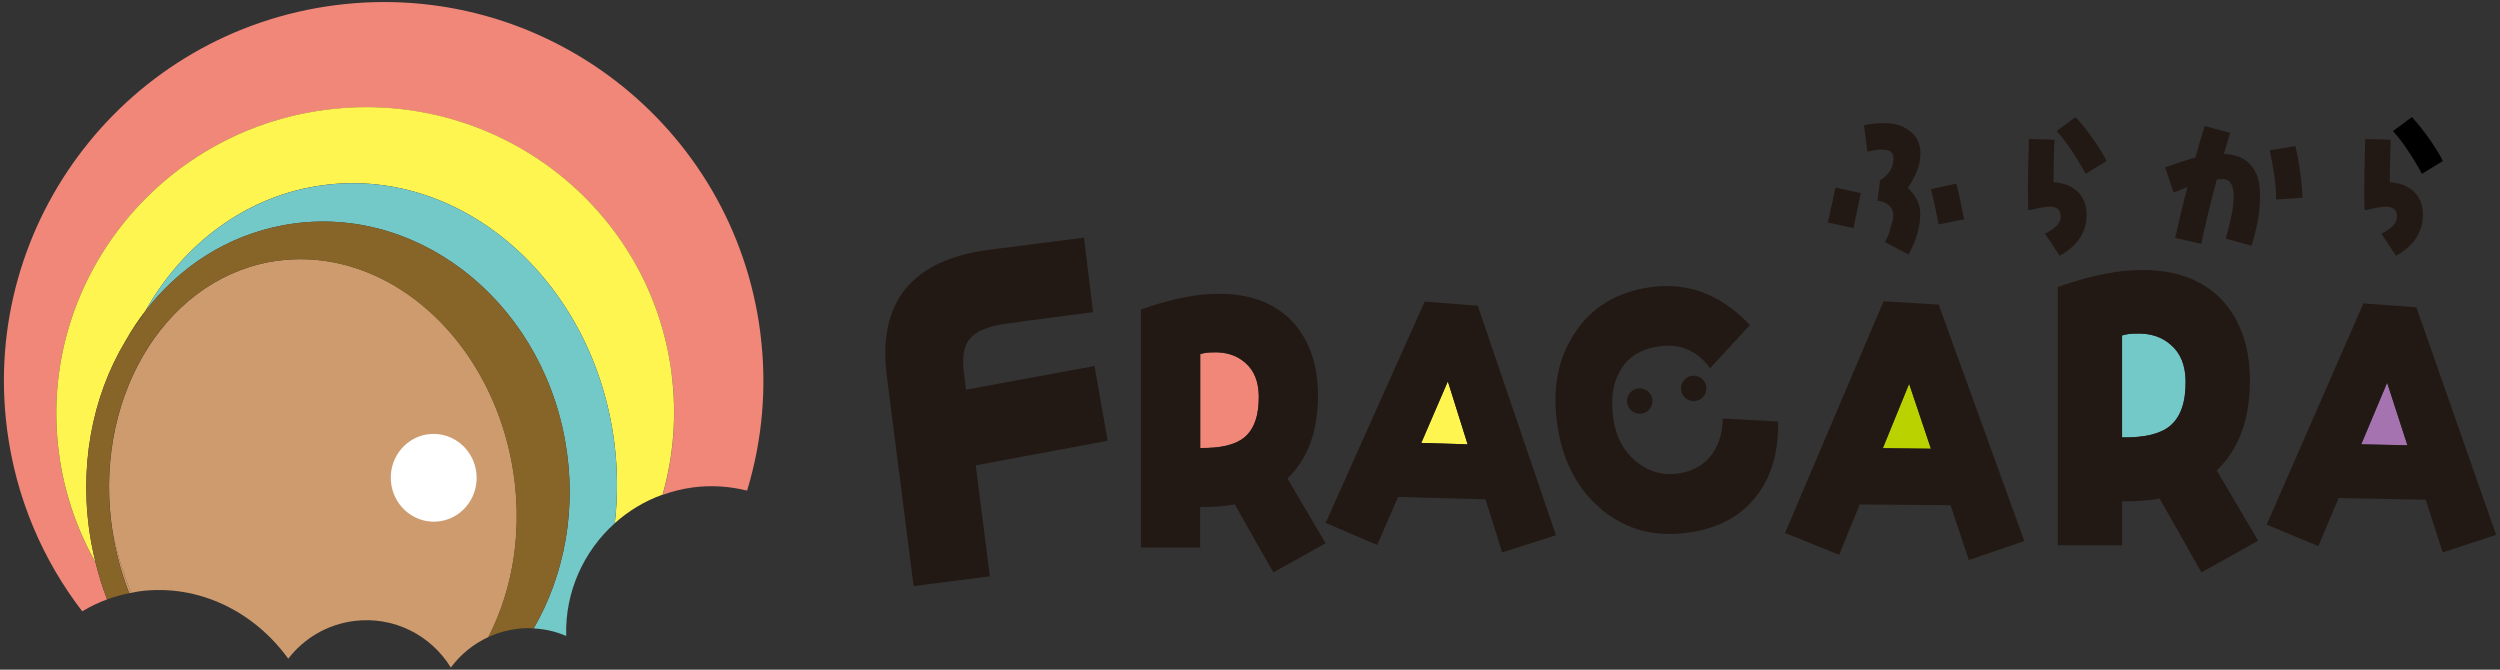 <?xml version="1.0" encoding="UTF-8"?>
<svg id="_レイヤー_1" data-name="レイヤー_1" xmlns="http://www.w3.org/2000/svg" version="1.1" viewBox="0 0 336 90">
  <rect x="0" y="0" width="336" height="90" fill="#333333" stroke="none"/>
  <!-- Generator: Adobe Illustrator 30.0.0, SVG Export Plug-In . SVG Version: 2.1.1 Build 123)  -->
  <defs>
    <style>
      .st0 {
        fill: #cd9b6e;
      }

      .st1 {
        fill: #fff;
      }

      .st2 {
        fill: #f08778;
      }

      .st3 {
        fill: #73c8c8;
      }

      .st4 {
        fill: #b9d200;
      }

      .st5 {
        fill: #cd9868;
      }

      .st6 {
        fill: #fff550;
      }

      .st7 {
        fill: #876428;
      }

      .st8 {
        fill: #87672a;
      }

      .st9 {
        fill: #231914;
      }

      .st10 {
        fill: #a573af;
      }
    </style>
  </defs>
  <path class="st2" d="M102.19,44.74C98.63,16.85,73.08-2.87,45.12.69,17.16,4.26-2.62,29.75.94,57.64c1.18,9.26,4.8,17.61,10.11,24.52,1.06-.63,2.17-1.17,3.34-1.6-.61-1.59-1.12-3.24-1.54-4.92-2.53-4.47-4.26-9.49-4.95-14.89-2.87-22.5,13.24-43.09,35.99-45.99,22.74-2.9,43.51,12.99,46.38,35.49.72,5.62.25,11.12-1.21,16.26,1.31-.47,2.69-.82,4.13-1.01,2.49-.32,4.93-.13,7.22.44,2.02-6.66,2.72-13.83,1.78-21.18Z"/>
  <path class="st6" d="M90.27,50.23c-2.87-22.5-23.63-38.39-46.38-35.49C21.15,17.64,5.03,38.23,7.9,60.73c.69,5.4,2.42,10.42,4.95,14.89-.22-.88-.42-1.76-.58-2.66-1.81-9.98.09-19.65,4.59-27.12.79-1.4,1.67-2.74,2.64-4,5.17-9.16,13.75-15.66,24.11-16.98,18.77-2.39,36.22,13.12,38.96,34.64.47,3.69.47,7.32.06,10.81,1.85-1.65,4.01-2.97,6.42-3.83,1.46-5.14,1.93-10.64,1.21-16.26Z"/>
  <path class="st3" d="M82.57,59.51c-2.74-21.53-20.19-37.04-38.96-34.64-10.35,1.32-18.94,7.81-24.11,16.98,4.55-5.93,10.98-10.17,18.57-11.58,17.42-3.23,34.38,9.7,37.87,28.87,1.67,9.18-.05,18.13-4.21,25.32.89.05,1.78.18,2.68.42.59.16,1.15.36,1.69.59-.18-5.92,2.35-11.4,6.53-15.15.4-3.49.41-7.12-.06-10.81Z"/>
  <path class="st8" d="M19.5,41.84c-.97,1.26-1.85,2.6-2.64,4,.68-1.13,1.42-2.22,2.22-3.25.14-.25.28-.5.42-.75Z"/>
  <path class="st5" d="M15.29,72.41c.46,2.54,1.17,4.99,2.08,7.31.09-.02.18-.03.27-.05-1.07-2.56-1.9-5.28-2.48-8.13.05.29.09.57.14.86Z"/>
  <path class="st0" d="M68.83,62.41c-1.74-9.59-6.89-17.95-14.15-22.95-4.41-3.04-9.37-4.63-14.3-4.63-1.39,0-2.78.13-4.15.38-14.53,2.71-23.85,18.91-21.08,36.34.58,2.84,1.42,5.56,2.48,8.13.39-.07.78-.17,1.18-.22,7.87-1,15.33,2.71,19.93,9.07,2.08-2.7,5.19-4.6,8.84-5.07,5.36-.68,10.36,1.93,13.01,6.26,1.32-1.79,3.07-3.19,5.06-4.11,3.39-6.57,4.71-14.77,3.18-23.2Z"/>
  <path class="st7" d="M75.94,59.14c-3.5-19.17-20.45-32.1-37.87-28.87-7.59,1.41-14.02,5.65-18.57,11.58-.14.25-.28.5-.42.75-.8,1.03-1.54,2.11-2.22,3.25-4.5,7.47-6.4,17.14-4.59,27.12.16.9.36,1.79.58,2.66.42,1.69.93,3.33,1.54,4.92.46-.17.93-.3,1.4-.44v-.03s0,.02,0,.03c.02,0,.04-.01.06-.02.49-.14.99-.26,1.5-.36-.91-2.33-1.62-4.78-2.08-7.31-.05-.29-.09-.57-.14-.86-2.77-17.43,6.55-33.63,21.08-36.34,1.37-.26,2.76-.38,4.15-.38,4.93,0,9.89,1.59,14.3,4.63,7.25,5,12.41,13.37,14.15,22.95,1.53,8.44.21,16.63-3.18,23.2.67-.31,1.36-.56,2.08-.75.59-.16,1.19-.28,1.8-.35.73-.09,1.46-.11,2.21-.07,4.16-7.19,5.88-16.13,4.21-25.32Z"/>
  <ellipse class="st1" cx="58.29" cy="64.21" rx="5.77" ry="5.9" transform="translate(-4 3.88) rotate(-3.68)"/>
  <path class="st2" d="M162.94,47.36c-.47,0-1.02.05-1.63.23v12.62c2.75.05,4.7-.42,5.91-1.4,1.35-1.12,2-2.98,1.96-5.68-.05-1.86-.61-3.31-1.77-4.33-1.12-1.02-2.61-1.54-4.47-1.44Z"/>
  <polygon class="st6" points="191.02 59.53 197.25 59.72 194.59 51.26 191.02 59.53"/>
  <path class="st3" d="M291.83,46.4c-1.21-1.11-2.83-1.67-4.85-1.57-.51,0-1.11.05-1.77.25v13.7c2.98.05,5.11-.45,6.42-1.52,1.47-1.21,2.17-3.23,2.12-6.17-.05-2.02-.66-3.59-1.92-4.7Z"/>
  <polygon class="st10" points="323.56 59.84 320.83 51.43 317.35 59.71 323.56 59.84"/>
  <path class="st9" d="M147.1,49.19l-17.26,3.18-.3-2.34c-.27-2.1.02-3.66.88-4.56.79-.95,2.3-1.57,4.45-1.91,4.19-.6,8.2-1.11,12.04-1.6l-1.22-10.02-12.65,1.61c-10.49,1.34-15.12,7.05-13.85,16.99l3.6,28.23,10.25-1.31-1.9-14.92,17.73-3.3-1.77-10.07Z"/>
  <path class="st9" d="M173.04,64.31c2.7-2.61,4.05-6.24,4.1-10.9.05-4.24-1.12-7.64-3.4-10.15-2.33-2.47-5.59-3.77-9.83-3.77-2.89-.05-6.43.65-10.57,2.1v31.99h7.96v-5.45c1.68.05,3.21-.09,4.66-.33l5.17,9.13,7.03-3.91-5.12-8.71ZM167.22,58.81c-1.21.98-3.17,1.44-5.91,1.4v-12.62c.61-.19,1.16-.23,1.63-.23,1.86-.09,3.35.42,4.47,1.44,1.16,1.02,1.72,2.47,1.77,4.33.05,2.7-.61,4.56-1.96,5.68Z"/>
  <path class="st9" d="M198.61,41.1l-7.13-.57-13.32,29.75,6.94,2.97,2.8-6.46,11.75.32,2.24,7.14,7.23-2.32-10.5-30.82ZM197.25,59.72l-6.23-.19,3.57-8.28,2.66,8.47Z"/>
  <path class="st9" d="M230.13,60.99c-.99,1.38-2.41,2.26-4.18,2.58-2.36.44-4.39-.14-6.16-1.63-1.62-1.38-2.65-3.29-2.96-5.72-.37-2.56-.08-4.64.87-6.3,1.01-1.9,2.78-3.01,5.29-3.37,2.83-.41,5.1.56,6.84,2.94l5.36-5.8c-3.87-4.11-8.32-5.78-13.31-5.1-4.57.63-7.99,2.69-10.28,6.24-2.18,3.3-2.98,7.31-2.34,11.93.6,4.72,2.43,8.48,5.48,11.26,3.27,2.98,7.24,4.2,11.91,3.6,4.08-.52,7.17-2.12,9.3-4.81,2.09-2.59,3.1-5.98,3.03-10.16l-7.45-.4c0,1.86-.49,3.46-1.4,4.74Z"/>
  <polygon class="st4" points="253.05 60.25 259.52 60.32 256.58 51.58 253.05 60.25"/>
  <path class="st9" d="M260.57,40.94l-7.42-.45-13.24,31.14,7.27,2.94,2.77-6.77,12.2.1,2.46,7.37,7.46-2.55-11.51-31.78ZM259.52,60.3l-6.47-.07,3.54-8.66,2.93,8.74Z"/>
  <path class="st9" d="M297.94,63.23c2.93-2.83,4.4-6.77,4.45-11.83.05-4.6-1.21-8.29-3.69-11.02-2.53-2.68-6.07-4.09-10.66-4.09-3.13-.05-6.98.71-11.47,2.27v34.72h8.64v-5.91c1.82.05,3.49-.1,5.05-.35l5.61,9.91,7.63-4.25-5.56-9.45ZM291.62,57.27c-1.31,1.06-3.44,1.57-6.42,1.52v-13.7c.66-.2,1.26-.25,1.77-.25,2.02-.1,3.64.45,4.85,1.57,1.26,1.11,1.87,2.68,1.92,4.7.05,2.93-.66,4.95-2.12,6.17Z"/>
  <path class="st9" d="M324.75,41.29l-7.11-.51-13,29.73,6.94,2.89,2.73-6.46,11.7.22,2.29,7.09,7.18-2.37-10.72-30.59ZM317.35,59.71l3.48-8.27,2.73,8.41-6.2-.13Z"/>
  <path class="st9" d="M263.98,29.46c-.47-2.33-.81-3.93-1.06-4.79l-3.39.75c.43,1.81.77,3.39,1.02,4.75l3.43-.7Z"/>
  <path class="st9" d="M252.93,20.12c.99-.02,1.51.32,1.54.99.07,1.31-.52,2.35-1.79,3.12l-.34,2.73c1.38.23,2.08.86,2.1,1.9,0,.11,0,.34-.05.7l-.5,1.78c-.16.43-.34.81-.56,1.2l3.19,1.67c1.04-1.92,1.56-3.73,1.56-5.45,0-1.31-.54-2.46-1.67-3.5,1.11-1.6,1.67-3.12,1.7-4.5.04-1.38-.45-2.44-1.49-3.19-.9-.7-2.08-1.04-3.5-1.02-.81,0-1.67.09-2.6.27l.45,3.57c.88-.2,1.54-.29,1.97-.29Z"/>
  <polygon class="st9" points="250.1 25.96 246.69 25.21 245.67 29.91 249.11 30.66 250.1 25.96"/>
  <path class="st9" d="M283.12,21.64c-.29-.63-.84-1.54-1.63-2.71-.93-1.31-1.76-2.37-2.53-3.19l-2.55,1.88c1.15,1.22,2.46,3.14,3.91,5.74l2.8-1.72Z"/>
  <path class="st9" d="M274.85,31.4l1.97,2.98c2.49-1.4,3.68-3.3,3.62-5.69-.05-1.27-.47-2.26-1.29-3.01-.84-.72-1.88-1.13-3.16-1.18.02-2.69.07-4.61.14-5.72l-3.44-.11c-.09,2.83-.14,5.18-.14,7.01,0,1.02.02,1.88.05,2.6,1.36-.32,2.28-.5,2.76-.5,1.04-.04,1.56.36,1.6,1.24.05.9-.66,1.67-2.1,2.37Z"/>
  <path class="st9" d="M298.89,20.71c.27-.93.54-1.88.84-2.85l-3.43-.93c-.41,1.38-.84,2.78-1.24,4.25-.93.23-2.28.68-4.07,1.31l1.15,3.41c.75-.32,1.36-.57,1.85-.75-.66,2.51-1.2,4.79-1.65,6.82l3.5.81c.61-2.83,1.31-5.72,2.1-8.66.29-.02.5-.04.59-.04,1.04-.09,1.58.56,1.67,1.94.05.75-.05,1.67-.25,2.76l-.41,1.81c-.11.5-.27.99-.43,1.47l3.5.97c.84-2.71,1.22-5.15,1.13-7.32-.07-1.54-.5-2.76-1.33-3.64-.81-.86-1.99-1.33-3.53-1.38Z"/>
  <path class="st9" d="M309.45,26.57c-.07-2.12-.38-4.45-.95-6.94l-3.46.57c.59,2.67.88,4.88.88,6.62l3.53-.25Z"/>
  <path class="st9" d="M320.55,27.79c1.04-.04,1.56.36,1.6,1.24.05.9-.66,1.67-2.1,2.37l1.97,2.98c2.49-1.4,3.68-3.3,3.62-5.69-.05-1.27-.47-2.26-1.29-3.01-.84-.72-1.88-1.13-3.16-1.18.02-2.69.07-4.61.14-5.72l-3.44-.11c-.09,2.83-.14,5.18-.14,7.01,0,1.02.02,1.88.05,2.6,1.36-.32,2.28-.5,2.76-.5Z"/>
  <path d="M328.32,21.64c-.29-.63-.84-1.54-1.63-2.71-.93-1.31-1.76-2.37-2.53-3.19l-2.55,1.88c1.15,1.22,2.46,3.14,3.91,5.74l2.8-1.72Z"/>
  <path class="st9" d="M218.67,53.9c0,.94.76,1.71,1.71,1.71s1.71-.76,1.71-1.71-.76-1.71-1.71-1.71-1.71.76-1.71,1.71Z"/>
  <path class="st9" d="M227.63,50.49c-.94,0-1.71.76-1.71,1.71s.76,1.71,1.71,1.71,1.71-.76,1.71-1.71-.76-1.71-1.71-1.71Z"/>
</svg>